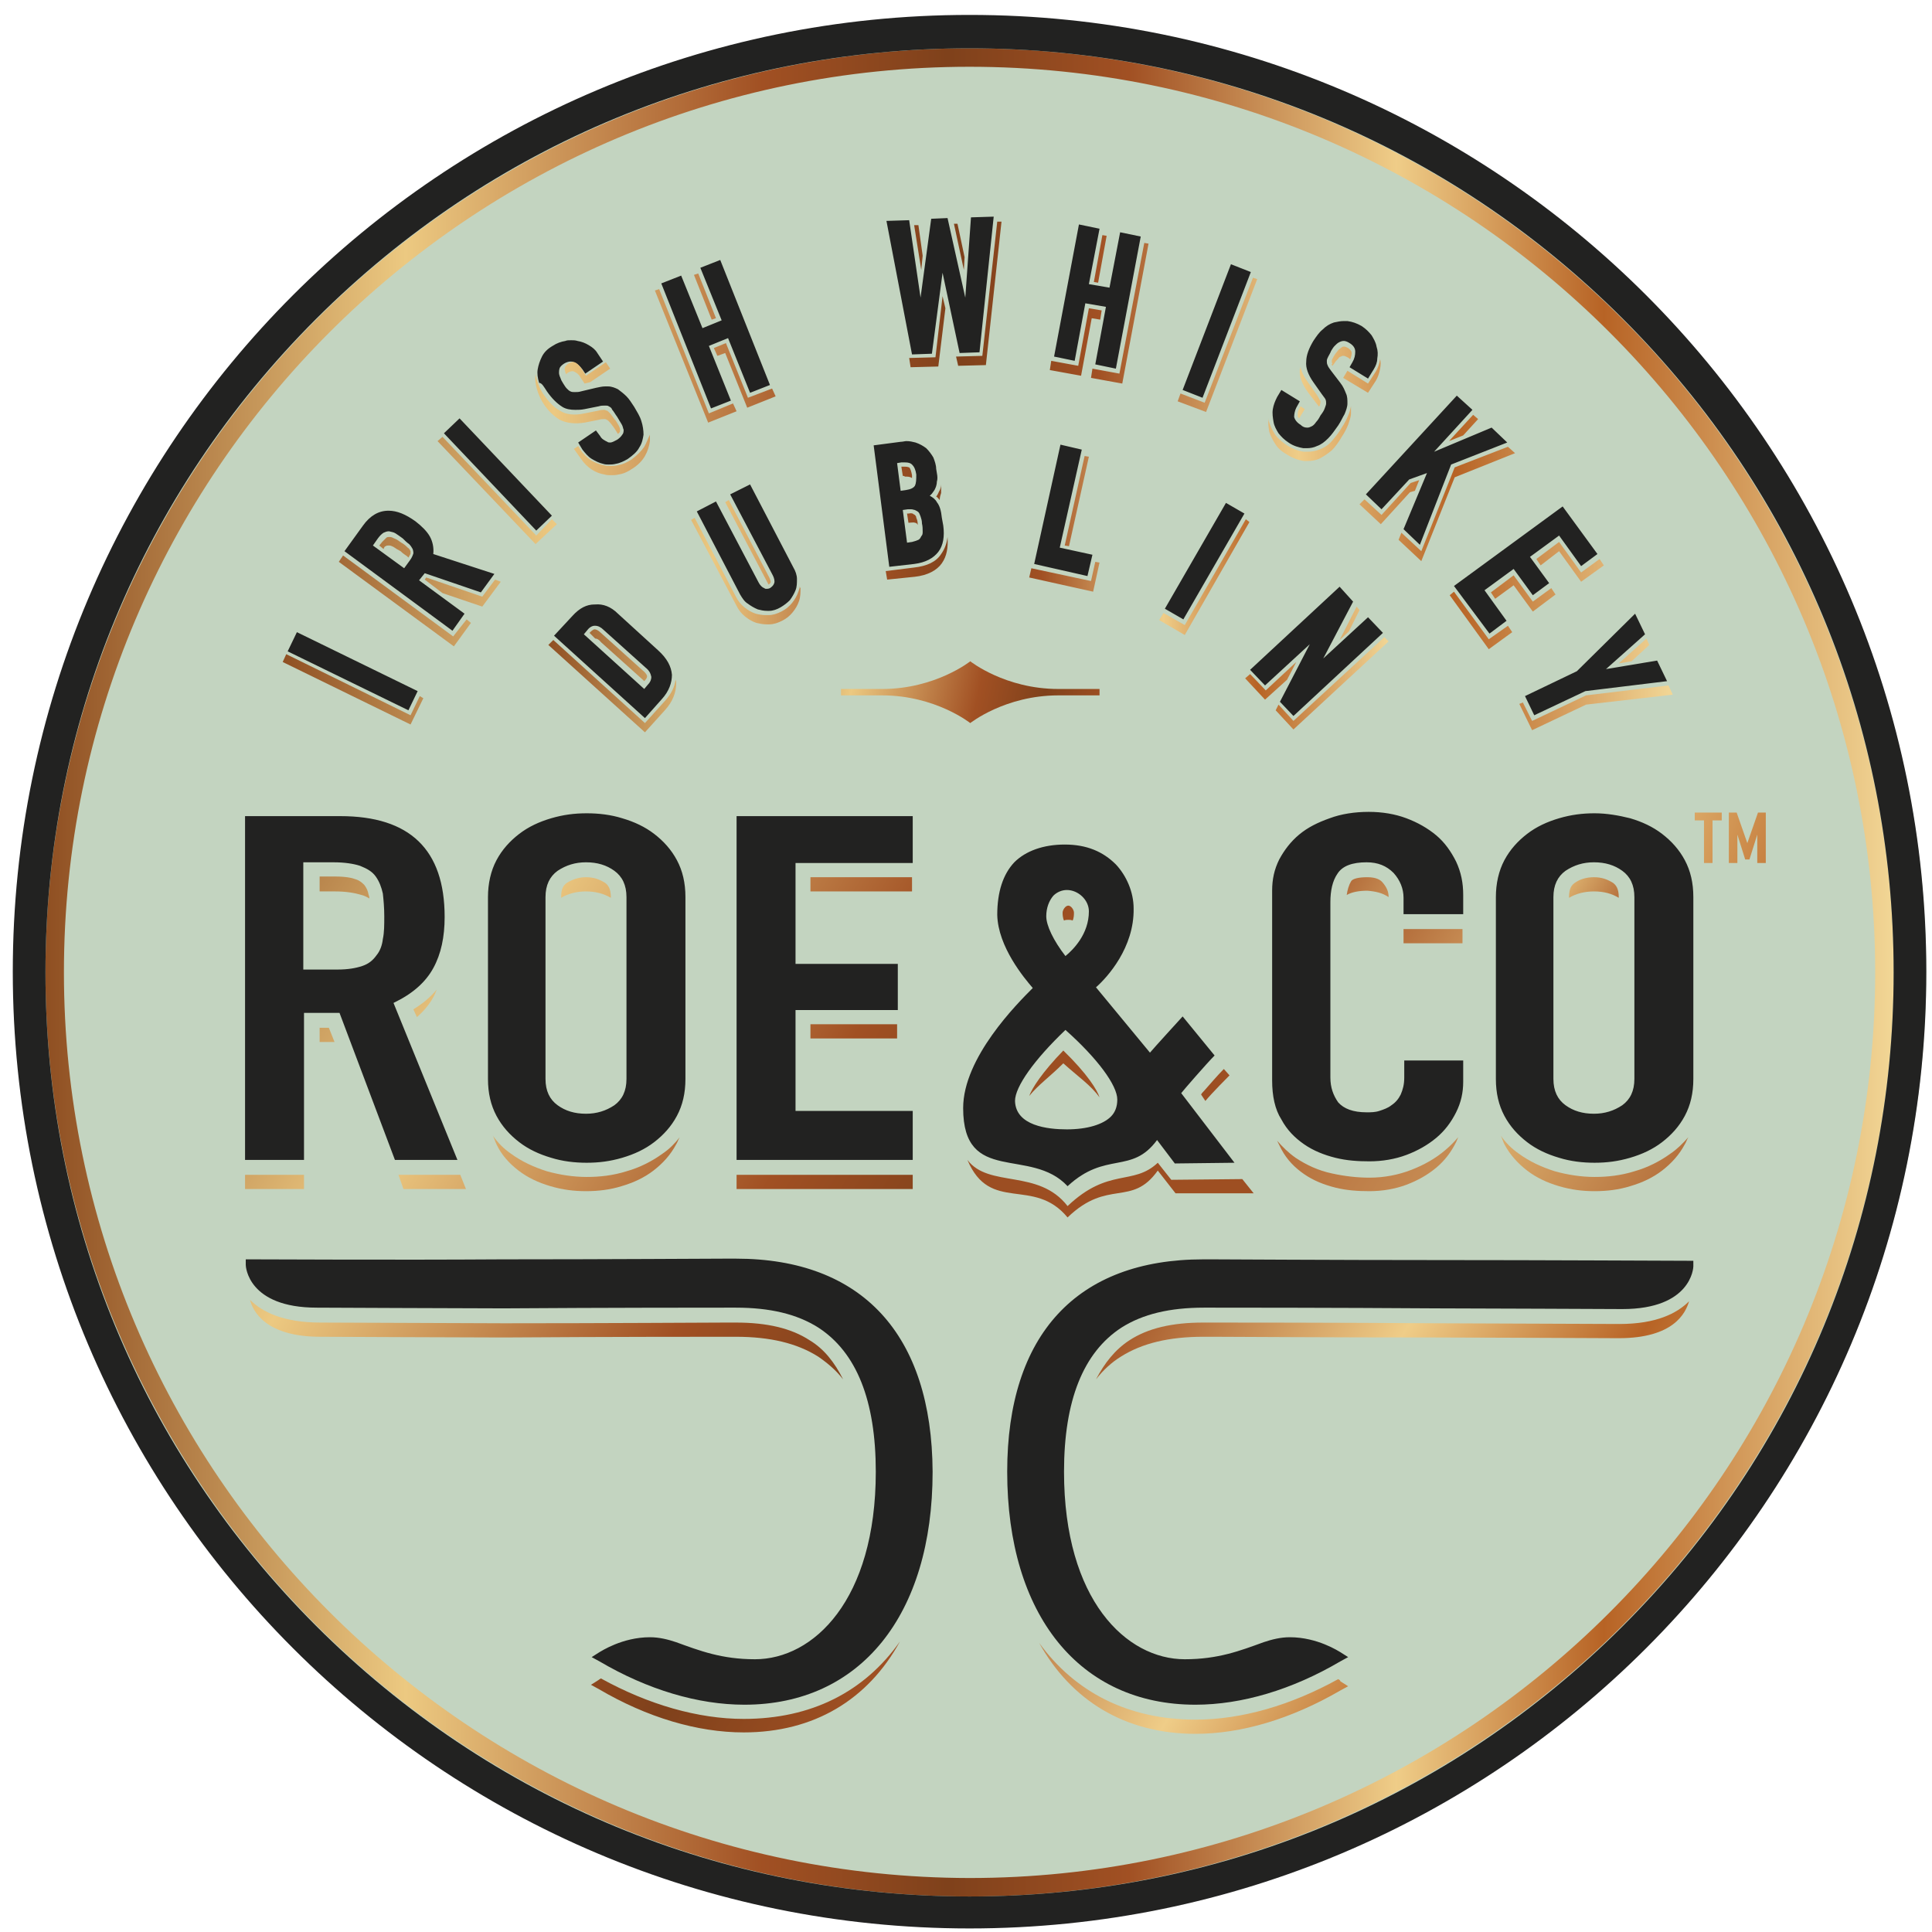 <svg viewBox="76 76 272 272" height="118px" width="118px" xmlns="http://www.w3.org/2000/svg" id="Layer_1"><style>.st2{fill:#222221}</style><ellipse fill="#c3d4c0" ry="134.4" rx="134.4" cy="212.9" cx="212.8" transform="rotate(-45.001 212.751 212.907)"></ellipse><linearGradient y2="212.852" x2="342.591" y1="212.852" x1="82.392" gradientUnits="userSpaceOnUse" id="SVGID_1_"><stop stop-color="#8f4f22" offset="0"></stop><stop stop-color="#ecc981" offset=".195"></stop><stop stop-color="#a15023" offset=".388"></stop><stop stop-color="#7f411b" offset=".488"></stop><stop stop-color="#a15023" offset=".586"></stop><stop stop-color="#efcd88" offset=".731"></stop><stop stop-color="#b76325" offset=".843"></stop><stop stop-color="#f2d796" offset="1"></stop></linearGradient><path fill="url(#SVGID_1_)" d="M212.5 85.4c70.3 0 127.5 57.2 127.5 127.5s-57.2 127.5-127.5 127.5C142.2 340.3 85 283.1 85 212.9c0-70.3 57.2-127.5 127.5-127.5m0-2.6c-71.7 0-130.1 58.4-130.1 130.1 0 71.7 58.4 130.1 130.1 130.1 71.7 0 130.1-58.4 130.1-130.1 0-71.8-58.4-130.1-130.1-130.1z"></path><path d="M212.5 82.8c34.7 0 67.4 13.5 92 38.1 24.6 24.6 38.1 57.2 38.1 92 0 34.7-13.5 67.4-38.1 92s-57.2 38.1-92 38.1c-34.7 0-67.4-13.5-92-38.1-24.6-24.6-38.1-57.2-38.1-92 0-34.7 13.5-67.4 38.1-92s57.3-38.1 92-38.1m0-4.7c-74.4 0-134.7 60.3-134.7 134.7 0 74.4 60.3 134.7 134.7 134.7 74.4 0 134.7-60.3 134.7-134.7 0-74.4-60.3-134.7-134.7-134.7z" class="st2"></path><linearGradient y2="346.735" x2="301.971" y1="218.206" x1="85.966" gradientUnits="userSpaceOnUse" id="SVGID_2_"><stop stop-color="#8f4f22" offset="0"></stop><stop stop-color="#ecc981" offset=".195"></stop><stop stop-color="#a15023" offset=".388"></stop><stop stop-color="#7f411b" offset=".488"></stop><stop stop-color="#a15023" offset=".586"></stop><stop stop-color="#efcd88" offset=".731"></stop><stop stop-color="#b76325" offset=".843"></stop><stop stop-color="#f2d796" offset="1"></stop></linearGradient><path fill="url(#SVGID_2_)" d="M264.4 312.4c-6.7 3.7-13.6 5.7-20.1 5.7-9.5 0-17-3.9-22-10.8 4.5 8.1 12.1 12.8 22 12.8 6.5 0 13.5-2.1 20.4-6.1l1.1-.6-1.1-.7c0-.1-.1-.2-.3-.3z"></path><linearGradient y2="300.533" x2="332.284" y1="168.91" x1="111.082" gradientUnits="userSpaceOnUse" id="SVGID_3_"><stop stop-color="#8f4f22" offset="0"></stop><stop stop-color="#ecc981" offset=".195"></stop><stop stop-color="#a15023" offset=".388"></stop><stop stop-color="#7f411b" offset=".488"></stop><stop stop-color="#a15023" offset=".586"></stop><stop stop-color="#efcd88" offset=".731"></stop><stop stop-color="#b76325" offset=".843"></stop><stop stop-color="#f2d796" offset="1"></stop></linearGradient><path fill="url(#SVGID_3_)" d="M304 262.4l-25.8-.1c-14.4-.1-29.2-.1-31.3-.1h-1.5c-4.4 0-7.8.8-10.4 2.5-2 1.3-3.5 3.2-4.7 5.5 1-1.3 2.2-2.4 3.5-3.2 3-1.9 6.8-2.8 11.6-2.8h1.4c2.1 0 16.9.1 31.3.1 4 0 25.8.1 25.8.1 7.7 0 9.4-3.5 9.9-5.2-1.7 1.7-4.6 3.2-9.8 3.2z"></path><linearGradient y2="351.227" x2="297.599" y1="222.699" x1="81.596" gradientUnits="userSpaceOnUse" id="SVGID_4_"><stop stop-color="#8f4f22" offset="0"></stop><stop stop-color="#ecc981" offset=".195"></stop><stop stop-color="#a15023" offset=".388"></stop><stop stop-color="#7f411b" offset=".488"></stop><stop stop-color="#a15023" offset=".586"></stop><stop stop-color="#efcd88" offset=".731"></stop><stop stop-color="#b76325" offset=".843"></stop><stop stop-color="#f2d796" offset="1"></stop></linearGradient><path d="M110.5 241.4h8.3v2h-8.3z" fill="url(#SVGID_4_)"></path><linearGradient y2="323.324" x2="314.206" y1="194.793" x1="98.199" gradientUnits="userSpaceOnUse" id="SVGID_5_"><stop stop-color="#8f4f22" offset="0"></stop><stop stop-color="#ecc981" offset=".195"></stop><stop stop-color="#a15023" offset=".388"></stop><stop stop-color="#7f411b" offset=".488"></stop><stop stop-color="#a15023" offset=".586"></stop><stop stop-color="#efcd88" offset=".731"></stop><stop stop-color="#b76325" offset=".843"></stop><stop stop-color="#f2d796" offset="1"></stop></linearGradient><path fill="url(#SVGID_5_)" d="M137 216.4c.2-.3.3-.7.5-1.1-.9 1.1-2 2-3.3 2.8l.5 1.1c.9-.8 1.7-1.7 2.3-2.8z"></path><linearGradient y2="342.043" x2="304.285" y1="213.512" x1="88.278" gradientUnits="userSpaceOnUse" id="SVGID_6_"><stop stop-color="#8f4f22" offset="0"></stop><stop stop-color="#ecc981" offset=".195"></stop><stop stop-color="#a15023" offset=".388"></stop><stop stop-color="#7f411b" offset=".488"></stop><stop stop-color="#a15023" offset=".586"></stop><stop stop-color="#efcd88" offset=".731"></stop><stop stop-color="#b76325" offset=".843"></stop><stop stop-color="#f2d796" offset="1"></stop></linearGradient><path d="M132.8 243.4h8.8l-.8-2h-8.7z" fill="url(#SVGID_6_)"></path><linearGradient y2="316.478" x2="318.275" y1="187.949" x1="102.273" gradientUnits="userSpaceOnUse" id="SVGID_7_"><stop stop-color="#8f4f22" offset="0"></stop><stop stop-color="#ecc981" offset=".195"></stop><stop stop-color="#a15023" offset=".388"></stop><stop stop-color="#7f411b" offset=".488"></stop><stop stop-color="#a15023" offset=".586"></stop><stop stop-color="#efcd88" offset=".731"></stop><stop stop-color="#b76325" offset=".843"></stop><stop stop-color="#f2d796" offset="1"></stop></linearGradient><path fill="url(#SVGID_7_)" d="M121 199.5v2h2.2c1.5 0 2.7.2 3.7.5.4.1.8.3 1.1.5 0-.1 0-.3-.1-.5-.1-.6-.3-1-.6-1.4-.3-.3-.6-.6-1.2-.8-.5-.2-1.4-.4-3-.4H121z"></path><linearGradient y2="332.888" x2="308.511" y1="204.359" x1="92.508" gradientUnits="userSpaceOnUse" id="SVGID_8_"><stop stop-color="#8f4f22" offset="0"></stop><stop stop-color="#ecc981" offset=".195"></stop><stop stop-color="#a15023" offset=".388"></stop><stop stop-color="#7f411b" offset=".488"></stop><stop stop-color="#a15023" offset=".586"></stop><stop stop-color="#efcd88" offset=".731"></stop><stop stop-color="#b76325" offset=".843"></stop><stop stop-color="#f2d796" offset="1"></stop></linearGradient><path d="M122.3 220.7H121v2h2.1z" fill="url(#SVGID_8_)"></path><linearGradient y2="227.71" x2="344.393" y1="191.106" x1="282.876" gradientUnits="userSpaceOnUse" id="SVGID_9_"><stop stop-color="#8f4f22" offset="0"></stop><stop stop-color="#ecc981" offset=".195"></stop><stop stop-color="#a15023" offset=".388"></stop><stop stop-color="#7f411b" offset=".488"></stop><stop stop-color="#a15023" offset=".586"></stop><stop stop-color="#efcd88" offset=".731"></stop><stop stop-color="#b76325" offset=".843"></stop><stop stop-color="#f2d796" offset="1"></stop></linearGradient><path fill="url(#SVGID_9_)" d="M303.9 202.4v-.1c0-1.2-.4-1.7-.8-2-.8-.5-1.6-.8-2.7-.8s-2 .3-2.7.8c-.4.3-.8.7-.8 2v.1c1-.6 2.2-.9 3.5-.9 1.4 0 2.5.3 3.5.9z"></path><linearGradient y2="328.624" x2="453.764" y1="200.095" x1="237.76" gradientUnits="userSpaceOnUse" id="SVGID_10_"><stop stop-color="#8f4f22" offset="0"></stop><stop stop-color="#ecc981" offset=".195"></stop><stop stop-color="#a15023" offset=".388"></stop><stop stop-color="#7f411b" offset=".488"></stop><stop stop-color="#a15023" offset=".586"></stop><stop stop-color="#efcd88" offset=".731"></stop><stop stop-color="#b76325" offset=".843"></stop><stop stop-color="#f2d796" offset="1"></stop></linearGradient><path fill="url(#SVGID_10_)" d="M311.2 238.4c-1.5 1.1-3.3 2-5.1 2.5-1.9.6-3.8.8-5.6.8-1.9 0-3.8-.3-5.6-.8-1.9-.6-3.6-1.4-5.1-2.5-1-.7-1.8-1.5-2.5-2.5.2.4.3.8.5 1.2.8 1.5 1.9 2.7 3.2 3.7 1.3 1 2.8 1.7 4.5 2.2 1.7.5 3.3.7 5 .7 1.7 0 3.4-.2 5-.7 1.7-.5 3.2-1.2 4.5-2.2 1.3-1 2.4-2.2 3.2-3.7.2-.3.3-.7.5-1-.8.9-1.6 1.7-2.5 2.3z"></path><linearGradient y2="233.751" x2="322.966" y1="144.465" x1="172.914" gradientUnits="userSpaceOnUse" id="SVGID_11_"><stop stop-color="#8f4f22" offset="0"></stop><stop stop-color="#ecc981" offset=".195"></stop><stop stop-color="#a15023" offset=".388"></stop><stop stop-color="#7f411b" offset=".488"></stop><stop stop-color="#a15023" offset=".586"></stop><stop stop-color="#efcd88" offset=".731"></stop><stop stop-color="#b76325" offset=".843"></stop><stop stop-color="#f2d796" offset="1"></stop></linearGradient><path fill="url(#SVGID_11_)" d="M271.5 202.3c0-.8-.3-1.4-.8-2-.3-.4-.9-.8-2.2-.8-1.2 0-2.1.2-2.3.6-.3.5-.5 1.2-.6 1.9.7-.4 1.7-.6 2.9-.6 1.2.1 2.1.3 3 .9z"></path><linearGradient y2="361.618" x2="476.836" y1="18.155" x1="-100.382" gradientUnits="userSpaceOnUse" id="SVGID_12_"><stop stop-color="#8f4f22" offset="0"></stop><stop stop-color="#ecc981" offset=".195"></stop><stop stop-color="#a15023" offset=".388"></stop><stop stop-color="#7f411b" offset=".488"></stop><stop stop-color="#a15023" offset=".586"></stop><stop stop-color="#efcd88" offset=".731"></stop><stop stop-color="#b76325" offset=".843"></stop><stop stop-color="#f2d796" offset="1"></stop></linearGradient><path fill="url(#SVGID_12_)" d="M279.5 237.9c-1.4 1.2-3 2.1-4.8 2.8-1.8.7-3.8 1.1-5.9 1.1-1.7 0-3.5-.2-5.3-.6-1.9-.4-3.6-1.2-5.1-2.2-1-.7-1.8-1.5-2.6-2.4l.6 1.2c.8 1.5 1.9 2.6 3.2 3.5 1.3.9 2.8 1.5 4.4 1.9 1.6.4 3.2.5 4.8.5 1.8 0 3.6-.3 5.2-.9 1.6-.6 3-1.4 4.2-2.4 1.2-1 2.1-2.2 2.8-3.6.1-.2.2-.5.3-.7-.6.7-1.2 1.3-1.8 1.8z"></path><linearGradient y2="254.338" x2="355.947" y1="125.806" x1="139.939" gradientUnits="userSpaceOnUse" id="SVGID_13_"><stop stop-color="#8f4f22" offset="0"></stop><stop stop-color="#ecc981" offset=".195"></stop><stop stop-color="#a15023" offset=".388"></stop><stop stop-color="#7f411b" offset=".488"></stop><stop stop-color="#a15023" offset=".586"></stop><stop stop-color="#efcd88" offset=".731"></stop><stop stop-color="#b76325" offset=".843"></stop><stop stop-color="#f2d796" offset="1"></stop></linearGradient><path d="M273.6 206.8h8.3v2h-8.3z" fill="url(#SVGID_13_)"></path><linearGradient y2="268.305" x2="333.421" y1="118.683" x1="81.969" gradientUnits="userSpaceOnUse" id="SVGID_14_"><stop stop-color="#8f4f22" offset="0"></stop><stop stop-color="#ecc981" offset=".195"></stop><stop stop-color="#a15023" offset=".388"></stop><stop stop-color="#7f411b" offset=".488"></stop><stop stop-color="#a15023" offset=".586"></stop><stop stop-color="#efcd88" offset=".731"></stop><stop stop-color="#b76325" offset=".843"></stop><stop stop-color="#f2d796" offset="1"></stop></linearGradient><path fill="url(#SVGID_14_)" d="M226.4 205.5c.2 0 .4 0 .6.1 0 0 .2-.2.2-1.1 0-.4-.4-1-.8-1s-.8.6-.8 1c0 .8.2 1.1.2 1.1.2-.1.4-.1.6-.1z"></path><linearGradient y2="1468.517" x2="2293.441" y1="-1414.863" x1="-2552.314" gradientUnits="userSpaceOnUse" id="SVGID_15_"><stop stop-color="#8f4f22" offset="0"></stop><stop stop-color="#ecc981" offset=".195"></stop><stop stop-color="#a15023" offset=".388"></stop><stop stop-color="#7f411b" offset=".488"></stop><stop stop-color="#a15023" offset=".586"></stop><stop stop-color="#efcd88" offset=".731"></stop><stop stop-color="#b76325" offset=".843"></stop><stop stop-color="#f2d796" offset="1"></stop></linearGradient><path fill="url(#SVGID_15_)" d="M250.9 242l-10 .1-1.9-2.4c-3.5 3.3-6.9.6-12.7 6.1-4.1-5.3-11.1-2.5-14.1-6.5 3.2 7.6 9.3 2.3 14.1 8.1 5.7-5.5 9-1.4 12.7-6.6l2.5 3.2h11l-1.6-2z"></path><linearGradient y2="517.837" x2="712" y1="-161.049" x1="-428.923" gradientUnits="userSpaceOnUse" id="SVGID_16_"><stop stop-color="#8f4f22" offset="0"></stop><stop stop-color="#ecc981" offset=".195"></stop><stop stop-color="#a15023" offset=".388"></stop><stop stop-color="#7f411b" offset=".488"></stop><stop stop-color="#a15023" offset=".586"></stop><stop stop-color="#efcd88" offset=".731"></stop><stop stop-color="#b76325" offset=".843"></stop><stop stop-color="#f2d796" offset="1"></stop></linearGradient><path fill="url(#SVGID_16_)" d="M225.7 225.7c2.1 1.9 3.9 3.1 5.1 4.8-.3-1-1.7-3.3-5.1-6.6-3 3.1-4.4 5.3-4.8 6.4 1.3-1.6 2.9-2.7 4.8-4.6z"></path><linearGradient y2="297.832" x2="363.265" y1="135.358" x1="90.214" gradientUnits="userSpaceOnUse" id="SVGID_17_"><stop stop-color="#8f4f22" offset="0"></stop><stop stop-color="#ecc981" offset=".195"></stop><stop stop-color="#a15023" offset=".388"></stop><stop stop-color="#7f411b" offset=".488"></stop><stop stop-color="#a15023" offset=".586"></stop><stop stop-color="#efcd88" offset=".731"></stop><stop stop-color="#b76325" offset=".843"></stop><stop stop-color="#f2d796" offset="1"></stop></linearGradient><path fill="url(#SVGID_17_)" d="M249.1 227.4l-.8-.9c-.9.9-2 2.2-2.8 3.1-.2.2-.3.3-.4.5l.6.9c.9-1.1 3.4-3.6 3.4-3.6z"></path><linearGradient y2="372.611" x2="285.764" y1="244.082" x1="69.759" gradientUnits="userSpaceOnUse" id="SVGID_18_"><stop stop-color="#8f4f22" offset="0"></stop><stop stop-color="#ecc981" offset=".195"></stop><stop stop-color="#a15023" offset=".388"></stop><stop stop-color="#7f411b" offset=".488"></stop><stop stop-color="#a15023" offset=".586"></stop><stop stop-color="#efcd88" offset=".731"></stop><stop stop-color="#b76325" offset=".843"></stop><stop stop-color="#f2d796" offset="1"></stop></linearGradient><path fill="url(#SVGID_18_)" d="M180.7 318c-6.4 0-13.4-2-20.1-5.7-.2.1-.3.2-.3.2l-1.1.7 1.1.6c6.8 4 13.9 6.1 20.4 6.1 9.9 0 17.5-4.6 22-12.8-5 7.1-12.5 10.9-22 10.9z"></path><linearGradient y2="352.432" x2="301.14" y1="221.054" x1="80.348" gradientUnits="userSpaceOnUse" id="SVGID_19_"><stop stop-color="#8f4f22" offset="0"></stop><stop stop-color="#ecc981" offset=".195"></stop><stop stop-color="#a15023" offset=".388"></stop><stop stop-color="#7f411b" offset=".488"></stop><stop stop-color="#a15023" offset=".586"></stop><stop stop-color="#efcd88" offset=".731"></stop><stop stop-color="#b76325" offset=".843"></stop><stop stop-color="#f2d796" offset="1"></stop></linearGradient><path fill="url(#SVGID_19_)" d="M179.6 264.2c4.8 0 8.6.9 11.6 2.8 1.3.9 2.5 1.9 3.5 3.2-1.2-2.4-2.7-4.3-4.7-5.5-2.6-1.7-6-2.5-10.4-2.5h-1.4c-2.1 0-17 .1-31.3.1l-25.8-.1c-5.2 0-8.2-1.5-9.9-3.2.4 1.6 2.2 5.2 9.9 5.2 0 0 21.8.1 25.8.1 14.4-.1 29.2-.1 31.3-.1h1.4z"></path><linearGradient y2="300.116" x2="328.825" y1="171.585" x1="112.819" gradientUnits="userSpaceOnUse" id="SVGID_20_"><stop stop-color="#8f4f22" offset="0"></stop><stop stop-color="#ecc981" offset=".195"></stop><stop stop-color="#a15023" offset=".388"></stop><stop stop-color="#7f411b" offset=".488"></stop><stop stop-color="#a15023" offset=".586"></stop><stop stop-color="#efcd88" offset=".731"></stop><stop stop-color="#b76325" offset=".843"></stop><stop stop-color="#f2d796" offset="1"></stop></linearGradient><path d="M190.1 220.2h12.2v2h-12.2z" fill="url(#SVGID_20_)"></path><linearGradient y2="284.328" x2="338.218" y1="155.798" x1="122.213" gradientUnits="userSpaceOnUse" id="SVGID_21_"><stop stop-color="#8f4f22" offset="0"></stop><stop stop-color="#ecc981" offset=".195"></stop><stop stop-color="#a15023" offset=".388"></stop><stop stop-color="#7f411b" offset=".488"></stop><stop stop-color="#a15023" offset=".586"></stop><stop stop-color="#efcd88" offset=".731"></stop><stop stop-color="#b76325" offset=".843"></stop><stop stop-color="#f2d796" offset="1"></stop></linearGradient><path d="M190.1 199.5h14.3v2h-14.3z" fill="url(#SVGID_21_)"></path><linearGradient y2="317.574" x2="318.436" y1="189.044" x1="102.431" gradientUnits="userSpaceOnUse" id="SVGID_22_"><stop stop-color="#8f4f22" offset="0"></stop><stop stop-color="#ecc981" offset=".195"></stop><stop stop-color="#a15023" offset=".388"></stop><stop stop-color="#7f411b" offset=".488"></stop><stop stop-color="#a15023" offset=".586"></stop><stop stop-color="#efcd88" offset=".731"></stop><stop stop-color="#b76325" offset=".843"></stop><stop stop-color="#f2d796" offset="1"></stop></linearGradient><path d="M179.7 241.4h24.8v2h-24.8z" fill="url(#SVGID_22_)"></path><linearGradient y2="302.16" x2="327.608" y1="173.63" x1="111.603" gradientUnits="userSpaceOnUse" id="SVGID_23_"><stop stop-color="#8f4f22" offset="0"></stop><stop stop-color="#ecc981" offset=".195"></stop><stop stop-color="#a15023" offset=".388"></stop><stop stop-color="#7f411b" offset=".488"></stop><stop stop-color="#a15023" offset=".586"></stop><stop stop-color="#efcd88" offset=".731"></stop><stop stop-color="#b76325" offset=".843"></stop><stop stop-color="#f2d796" offset="1"></stop></linearGradient><path fill="url(#SVGID_23_)" d="M155.8 200.3c-.4.3-.8.7-.8 2v.1c1-.6 2.2-.9 3.5-.9 1.3 0 2.5.3 3.5.9v-.1c0-1.2-.4-1.7-.8-2-.8-.5-1.6-.8-2.7-.8-1 0-1.9.3-2.7.8z"></path><linearGradient y2="328.624" x2="311.859" y1="200.095" x1="95.856" gradientUnits="userSpaceOnUse" id="SVGID_24_"><stop stop-color="#8f4f22" offset="0"></stop><stop stop-color="#ecc981" offset=".195"></stop><stop stop-color="#a15023" offset=".388"></stop><stop stop-color="#7f411b" offset=".488"></stop><stop stop-color="#a15023" offset=".586"></stop><stop stop-color="#efcd88" offset=".731"></stop><stop stop-color="#b76325" offset=".843"></stop><stop stop-color="#f2d796" offset="1"></stop></linearGradient><path fill="url(#SVGID_24_)" d="M149 240.8c1.3 1 2.8 1.7 4.5 2.2 1.7.5 3.3.7 5 .7 1.7 0 3.4-.2 5-.7 1.7-.5 3.2-1.2 4.5-2.2 1.3-1 2.4-2.2 3.2-3.7.2-.3.3-.7.5-1-.7.9-1.5 1.7-2.4 2.3-1.5 1.1-3.3 2-5.1 2.5-1.9.6-3.8.8-5.6.8-1.9 0-3.8-.3-5.6-.8-1.9-.6-3.6-1.4-5.1-2.5-1-.7-1.8-1.5-2.5-2.5.2.4.3.8.5 1.2.7 1.5 1.8 2.7 3.1 3.7z"></path><linearGradient y2="159.623" x2="271.601" y1="159.623" x1="153.251" gradientUnits="userSpaceOnUse" id="SVGID_25_"><stop stop-color="#8f4f22" offset="0"></stop><stop stop-color="#ecc981" offset=".195"></stop><stop stop-color="#a15023" offset=".388"></stop><stop stop-color="#7f411b" offset=".488"></stop><stop stop-color="#a15023" offset=".586"></stop><stop stop-color="#efcd88" offset=".731"></stop><stop stop-color="#b76325" offset=".843"></stop><stop stop-color="#f2d796" offset="1"></stop></linearGradient><path fill="url(#SVGID_25_)" d="M203.1 143l-.2-1.3h.5c.4 0 .5.1.6.1.2.2.3.6.4 1.1v.4c-.3-.2-.6-.2-1-.2-.1-.1-.2-.1-.3-.1zm64.3 18.9l-.4-.5-2.4 4.7 1.3-1.2 1.5-3zm-83.2-3.6c.2-.1.2-.2.3-.3 0-.1 0-.3-.2-.7l-5.7-10.9-.5.3 6.1 11.6c-.1 0 0 0 0 0zm24.3-12.9v-1.2c0 .3-.1.7-.3 1-.1.2-.2.5-.4.7.2.1.3.3.5.5 0-.4.1-.7.2-1zm-47.9 21l5.9 5.3.2.2c.4-.4.4-.6.4-.7 0-.1-.1-.4-.6-.8l-5.9-5.3c-.4-.4-.7-.5-.9-.5-.1 0-.3.1-.6.4l-.1.1.8.8c.2 0 .5.1.8.5zm68.7-26.1l-.6-.1-2.8 12.6.6.1 2.8-12.6zm-25.4 8h-.2l.2 1.3c.3 0 .8-.1.9 0 .2 0 .3.1.4.3v-.1c0-.4-.1-.7-.2-.9 0-.2-.1-.3-.2-.4 0 0-.1-.1-.2-.1 0-.1-.3-.2-.7-.1zm25.7 9.5l-8.4-1.8-.3 1.3 9 2 .9-4.1-.6-.1-.6 2.7zm28.9 11.4l-4.3 4-2.2-2.3-.7.6 2.8 3 3.1-2.8 1.3-2.5zm12.4-3.5l-12.8 11.8-2.1-2.3-.4.8 2.5 2.7 13.4-12.4-.6-.6zm-19.5-16.6l-8.6 14.9-3-1.7-.6 1 3.6 2.1 9.1-15.9-.5-.4zm-42.9 4.9c-.7 1.1-2 1.7-3.8 1.9l-4 .5.2 1.2 3.9-.4c1.8-.2 3.1-.9 3.8-1.9.7-1 .9-2.2.8-3.7-.1.9-.4 1.7-.9 2.4zm-19.9 4.5c0 .3-.1.5-.2.8-.2.6-.5 1.1-.9 1.6s-.9.9-1.5 1.2c-.6.3-1.2.5-1.8.5h-.4c-.5 0-1-.1-1.4-.2-.6-.2-1.1-.5-1.6-.9s-.9-.9-1.2-1.5l-5.8-11.1-.5.3 6.4 12.1c.3.6.7 1.1 1.2 1.5.5.4 1 .7 1.6.9.5.1.9.2 1.4.2h.4c.6 0 1.2-.2 1.8-.5.6-.3 1.1-.7 1.5-1.2.4-.5.7-1 .9-1.6.2-.6.2-1.2.2-1.8-.1-.1-.1-.2-.1-.3zm-19 16.2l-2.8 3.1-12.9-11.7-.7.7 13.6 12.3 2.8-3.1c1.1-1.2 1.6-2.5 1.6-3.8 0-.2 0-.3-.1-.5-.1 1-.6 2-1.5 3z"></path><path d="M313.6 253.5h.8v.8c0 .2-.3 6-10 6 0 0-22.2-.1-26.2-.1-14.4-.1-29.3-.1-31.3-.1h-1.4c-4.8 0-8.6.9-11.6 2.8-5.4 3.5-8.1 10.3-8.1 20.3 0 18.1 8.8 26.4 17 26.4 4.7 0 7.8-1.2 11.1-2.4 1.2-.4 2.4-.7 3.7-.7 3.9 0 6.9 2 7.1 2.1l1.1.7-1.1.6c-6.8 4-13.9 6.1-20.4 6.1-16.3 0-26.5-12.6-26.5-32.8 0-19.3 9.8-29.9 27.6-29.9h1.4c2.1 0 16.7.1 31.5.1 15.2 0 33 .1 35.3.1zm-194.8-14.2h-8.3v-48.4h13.4c9.8 0 14.7 4.7 14.7 14.2 0 2.8-.5 5.2-1.6 7.2s-2.9 3.6-5.6 4.9l9 22.1h-8.8l-7.8-20.7h-5v20.7zm0-26.8h4.7c1.5 0 2.6-.2 3.5-.5.9-.3 1.5-.8 2-1.5.5-.6.8-1.4.9-2.3.2-.9.2-2 .2-3.2 0-1.2-.1-2.3-.2-3.2-.2-.9-.5-1.7-1-2.4s-1.2-1.1-2.2-1.5c-.9-.3-2.2-.5-3.7-.5h-4.3v15.1zm195.6-10.2v25.6c0 2-.4 3.7-1.2 5.2-.8 1.5-1.9 2.7-3.2 3.7-1.3 1-2.8 1.7-4.5 2.2-1.7.5-3.3.7-5 .7-1.7 0-3.4-.2-5-.7-1.7-.5-3.2-1.2-4.5-2.2-1.3-1-2.4-2.2-3.2-3.7-.8-1.5-1.2-3.2-1.2-5.2v-25.6c0-1.9.4-3.7 1.2-5.2.8-1.5 1.9-2.7 3.2-3.7 1.3-1 2.8-1.7 4.5-2.2 1.7-.5 3.3-.7 5-.7 1.7 0 3.4.3 5 .7 1.7.5 3.2 1.2 4.5 2.2 1.3 1 2.4 2.2 3.2 3.7.8 1.5 1.2 3.2 1.2 5.2zm-8.3 0c0-1.7-.6-2.9-1.7-3.7-1.1-.8-2.4-1.2-4-1.2-1.5 0-2.8.4-4 1.2-1.1.8-1.7 2-1.7 3.7v25.6c0 1.7.6 2.9 1.7 3.7 1.1.8 2.4 1.2 4 1.2 1.5 0 2.8-.4 4-1.2 1.1-.8 1.7-2 1.7-3.7v-25.6zm-24.1 2.4V202c0-1.7-.3-3.2-1-4.7-.7-1.4-1.6-2.7-2.8-3.7-1.2-1-2.6-1.8-4.2-2.4-1.6-.6-3.4-.9-5.3-.9-2 0-3.9.3-5.5.9-1.7.6-3.1 1.3-4.3 2.3-1.2 1-2.1 2.2-2.8 3.5-.7 1.4-1 2.8-1 4.4v26.7c0 2.2.4 4.1 1.3 5.5.8 1.5 1.9 2.6 3.2 3.5 1.3.9 2.8 1.5 4.4 1.9 1.6.4 3.2.5 4.8.5 1.8 0 3.6-.3 5.2-.9 1.6-.6 3-1.4 4.2-2.4 1.2-1 2.1-2.2 2.8-3.6.7-1.4 1-2.8 1-4.3v-3h-8.3v2.4c0 1-.2 1.7-.5 2.4-.3.6-.7 1.1-1.3 1.5-.5.4-1.1.6-1.7.8-.6.2-1.2.2-1.8.2-1.9 0-3.2-.5-4-1.4-.7-1-1.1-2.1-1.1-3.5V203c0-1.6.3-3 1-4 .7-1.1 2.1-1.6 4.1-1.6 1.6 0 2.8.5 3.8 1.5.9 1 1.4 2.2 1.4 3.5v2.3h8.4zM211.6 232c0-7.1 7.6-14.7 9.8-16.9-1.2-1.4-4.9-5.8-5-10.3 0-3.2.8-5.7 2.4-7.4 1.6-1.6 4.1-2.5 7.1-2.5 3.1 0 5.4 1 7.2 2.8 1.5 1.6 2.5 3.9 2.5 6.2.1 5.5-3.7 9.7-5.3 11.1l7.6 9.2c.4-.5 4.6-5.1 4.6-5.1l4.5 5.5c-1.1 1.1-4.4 4.9-4.7 5.3l7.5 9.8-8.4.1-2.5-3.3c-3.6 4.9-7.2 1.5-12.6 6.5-5.2-5.6-14.7-.1-14.7-11zm11.7-27c0 1.3 1 3.4 2.7 5.6 1.1-.9 3.3-3.1 3.3-6.3 0-1.6-1.5-3-3.1-3-.7 0-1.4.3-1.9.8-.6.7-1 1.7-1 2.9zm2.9 30c2.9 0 5.1-.7 6.2-1.8.6-.6.9-1.4.9-2.4 0-2-2.8-5.8-7.3-9.8-4.4 4.2-7.1 8-7.1 10 .1 3.5 4.6 4 7.3 4zm-46.6 18.2h-1.4c-2.1 0-16.7.1-31.5.1-15.1.1-33 0-35.3 0h-.8v.8c0 .2.3 6 10 6 0 0 22.3.1 26.3.1 14.4-.1 29.2-.1 31.3-.1h1.4c4.8 0 8.6.9 11.6 2.8 5.4 3.5 8.1 10.3 8.1 20.3 0 18.1-8.8 26.4-17 26.4-4.7 0-7.8-1.2-11.1-2.4-1.2-.4-2.4-.7-3.7-.7-3.9 0-6.9 2-7.1 2.1l-1.1.7 1.1.6c6.8 4 13.9 6.1 20.4 6.1 16.3 0 26.5-12.6 26.5-32.8-.1-19.3-9.9-30-27.7-30zm24.9-55.8v-6.5h-24.8v48.4h24.8v-6.9H188v-14.2h14.4v-6.5H188v-14.2h16.5zm-33.2-.3c.8 1.5 1.2 3.2 1.2 5.2v25.6c0 2-.4 3.7-1.2 5.2-.8 1.5-1.9 2.7-3.2 3.7-1.3 1-2.8 1.7-4.5 2.2-1.7.5-3.3.7-5 .7-1.7 0-3.4-.2-5-.7-1.7-.5-3.2-1.2-4.5-2.2-1.3-1-2.4-2.2-3.2-3.7-.8-1.5-1.2-3.2-1.2-5.2v-25.6c0-1.9.4-3.7 1.2-5.2.8-1.5 1.9-2.7 3.2-3.7 1.3-1 2.8-1.7 4.5-2.2 1.7-.5 3.3-.7 5-.7 1.7 0 3.4.2 5 .7 1.7.5 3.2 1.2 4.5 2.2 1.3 1 2.4 2.2 3.2 3.7zm-7.1 5.2c0-1.7-.6-2.9-1.7-3.7-1.1-.8-2.4-1.2-4-1.2-1.5 0-2.8.4-4 1.2-1.1.8-1.7 2-1.7 3.7v25.6c0 1.7.6 2.9 1.7 3.7 1.1.8 2.4 1.2 4 1.2 1.5 0 2.8-.4 4-1.2 1.1-.8 1.7-2 1.7-3.7v-25.6zm-29.4-29l-17-8.3-1.3 2.7 17 8.3 1.3-2.7zm4.9-8.5l-15.2-11.2 2.6-3.6c1-1.4 2.2-2.1 3.6-2.1 1.2 0 2.4.5 3.8 1.5.9.7 1.6 1.4 2 2.1.4.7.6 1.6.5 2.5l8.6 2.8-1.9 2.6-7.9-2.7-.8 1 6.4 4.7-1.7 2.4zm-5.6-11.5c-.1-.2-.3-.5-.5-.7-.3-.2-.6-.5-.9-.8-.4-.3-.7-.5-1-.7-.3-.2-.6-.2-.9-.3h-.1c-.2 0-.5.1-.7.2-.3.2-.5.4-.8.8l-.7 1 4.4 3.2.8-1.1c.3-.4.4-.7.5-1 0-.1 0-.3-.1-.6zm19.6-4.7l-13-13.7-2.2 2.1 13 13.7 2.2-2.1zm-.7-17.5c.7 1 1.4 1.7 2.2 2.2.5.3 1.1.4 1.8.4.4 0 .8 0 1.3-.1l2-.4c.3-.1.6-.1.9-.1.2 0 .4 0 .5.1.2.1.4.2.5.5.2.2.4.6.7 1 .2.3.4.7.6 1 .2.3.2.6.3.8 0 .2 0 .5-.2.7-.1.2-.4.5-.7.7-.4.2-.7.4-1 .4-.1 0-.3 0-.4-.1-.4-.2-.8-.4-1-.8l-.6-.8-2.5 1.7.6 1c.4.5.8 1 1.3 1.3.5.3 1.1.6 1.6.7.3.1.5.1.8.1.3 0 .6 0 1-.1.6-.1 1.2-.4 1.7-.7.7-.5 1.3-1 1.6-1.6.4-.6.5-1.2.6-1.8 0-.6-.1-1.3-.3-1.9-.2-.7-.6-1.3-1-2-.4-.6-.7-1.1-1.1-1.5-.4-.4-.8-.7-1.2-1-.4-.2-.9-.4-1.4-.4h-.4c-.4 0-.8.1-1.3.2l-2.1.5c-.3.1-.6.1-.9.1-.2 0-.4 0-.6-.1-.2-.1-.3-.2-.5-.4s-.3-.4-.5-.7c-.2-.3-.3-.5-.4-.8-.1-.2-.2-.5-.2-.7 0-.2 0-.4.1-.7.1-.2.3-.4.6-.6.3-.2.7-.3.9-.3.2 0 .3 0 .5.1.5.2.8.5 1.2 1l.4.6 2.5-1.7-.8-1.2c-.3-.5-.7-.8-1.2-1.1-.5-.3-1-.5-1.6-.6-.3-.1-.6-.1-.9-.1-.3 0-.6 0-.8.1-.6.1-1.2.3-1.8.7-.7.4-1.2.9-1.5 1.5-.3.6-.5 1.2-.6 1.8-.1.6 0 1.2.2 1.9.4 0 .7.6 1.1 1.2zm25.9 1.3l-3.1-7.7 2.7-1.1 3.1 7.7 2.8-1.1-7-17.6-2.8 1.1 3 7.4-2.7 1.1-3-7.4-2.8 1.1 7 17.6 2.8-1.1zm37-25.9l-3.2.1-.8 11.3-2.5-11.2-2.3.1-1.5 11.1L204 107l-3.2.1 3.6 18.8 2.8-.1 1.5-11.4 2.4 11.3 2.8-.1 2-19.1zm12.9 12.2l2.9.5-1.5 8.1 2.9.6 3.5-18.6-2.9-.6-1.5 7.8-2.9-.5 1.5-7.8-2.9-.6-3.5 18.6 2.9.6 1.5-8.1zm23.3-4.4l-2.8-1.1-6.8 17.7 2.8 1.1 6.8-17.7zM256 137c.4.5.8.9 1.4 1.3.7.5 1.5.7 2.1.8h.5c.5 0 1-.1 1.4-.3.6-.2 1.1-.6 1.6-1.1.5-.5.9-1.1 1.4-1.8.4-.6.6-1.1.9-1.6.2-.5.4-1 .4-1.5s0-1-.2-1.4c-.2-.5-.4-1-.8-1.5l-1.3-1.7c-.2-.3-.4-.5-.5-.8-.1-.2-.1-.4-.1-.6 0-.2.1-.4.2-.6.1-.2.3-.5.4-.8.2-.3.3-.5.5-.7.2-.2.4-.4.6-.5.2-.1.4-.2.7-.2.2 0 .5.1.8.3.5.3.8.7.8 1.2s-.1 1-.4 1.5l-.4.7 2.6 1.6.8-1.3c.3-.5.5-1 .5-1.5.1-.6.1-1.1-.1-1.7-.1-.6-.4-1.1-.7-1.6-.4-.5-.8-.9-1.4-1.3-.7-.4-1.3-.6-2-.7h-.5c-.5 0-.9.1-1.4.2-.6.2-1.1.5-1.6 1-.5.4-.9 1-1.3 1.6-.6 1-1 2-1 2.9-.1.9.3 1.9 1 2.9l1.2 1.7c.2.3.4.5.5.7.1.2.1.4.1.6 0 .2-.1.4-.2.7-.1.3-.3.6-.6 1-.2.4-.4.7-.6.9-.2.3-.4.5-.6.6-.2.1-.4.2-.6.2h-.1c-.3 0-.6-.1-.9-.4-.5-.3-.8-.7-.9-1.1 0-.4.1-.9.3-1.3l.5-.9-2.6-1.6-.6 1c-.3.6-.5 1.1-.6 1.7-.1.6 0 1.2.1 1.8.1.6.4 1.1.7 1.6zm14.5 10.7l3.9-4.2 2.5-.9-3.3 7.9 2.3 2.2 4.4-11.3 7.9-3.1-2.2-2.1-8.1 3.4 5.4-5.9-2.2-2-12.8 13.9 2.2 2.1zm15.2 17.5l2.4-1.8-3.1-4.3 4.1-3 2.7 3.7 2.3-1.7-2.7-3.7 4.1-3 3.1 4.3 2.3-1.7-4.9-6.7-15.3 11.2 5 6.7zm5 8.8l1.3 2.7 7.2-3.4 11.5-1.4-1.4-2.9-7.2 1.2 5.5-4.9-1.4-2.9-8.2 8.1-7.3 3.5zM163 162.4l5.7 5.2c1.2 1.1 1.8 2.2 1.9 3.4 0 1.1-.4 2.3-1.4 3.4l-2.4 2.7-12.8-11.6 2.6-2.8c1-1.1 2-1.6 3.1-1.6h.1c1.1-.1 2.2.3 3.2 1.3zm3.9 7.6l-5.9-5.3c-.4-.4-.8-.6-1.2-.6h-.1c-.3 0-.7.2-1 .6l-.5.6 8.5 7.7.5-.6c.4-.4.5-.8.5-1.1-.1-.5-.3-.9-.8-1.3zm11.9-24.4l6 11.4c.2.4.3.8.2 1.1-.1.3-.3.5-.6.7-.2.1-.4.1-.5.1-.1 0-.2 0-.3-.1-.3-.1-.6-.4-.8-.8l-6-11.4-2.7 1.4 6.1 11.7c.3.5.6 1 1.1 1.3.4.3.9.6 1.4.8.4.1.8.2 1.3.2h.3c.5 0 1.1-.2 1.6-.5s.9-.6 1.3-1c.3-.4.6-.9.8-1.4.2-.5.2-1 .2-1.6 0-.5-.2-1.1-.5-1.6l-6.1-11.7-2.8 1.4zm30 4.4c.2 1.5 0 2.8-.7 3.7-.7.9-1.8 1.5-3.4 1.7l-3.5.4-2.2-17.1 3.8-.5c.3 0 .6-.1.8-.1.5 0 .9.1 1.3.2.6.2 1.1.5 1.5.8.4.4.7.8 1 1.3.2.5.4 1.1.4 1.6l.1.6c.1.5.1.9 0 1.2 0 .3-.1.7-.2.9-.1.3-.3.5-.5.8l-.3.3c.4.2.8.5 1 .9.4.5.6 1.2.7 2.2l.2 1.1zm-6-4.9l.7-.1c.7-.1 1.1-.3 1.3-.6.2-.4.2-.9.2-1.6-.1-.7-.3-1.1-.6-1.4-.2-.2-.5-.3-1-.3h-.5l-.6.1.5 3.9zm3.1 5.7c0-.3 0-.7-.1-1.1 0-.4-.1-.7-.2-1-.1-.3-.2-.5-.3-.6-.1-.1-.3-.2-.5-.3-.1 0-.3-.1-.5-.1h-.5l-.7.1.6 4.6.7-.1c.4-.1.7-.2.9-.3.2-.1.3-.3.4-.5.2-.2.2-.4.2-.7zm23.9 3.3l-4.6-1 3.1-13.8-3-.7-3.7 16.8 7.5 1.7.7-3zm21.4-5.8l-2.6-1.5-8.6 14.9 2.6 1.5 8.6-14.9zm9.2 18.4l-4.2 8.1 1.9 2 12.6-11.7-2.1-2.2-6.3 5.8 4.2-8-1.9-2.1-12.6 11.7 2.1 2.2 6.3-5.8z" class="st2"></path><linearGradient y2="185.06" x2="268.479" y1="166.511" x1="179.051" gradientUnits="userSpaceOnUse" id="SVGID_26_"><stop stop-color="#8f4f22" offset="0"></stop><stop stop-color="#ecc981" offset=".195"></stop><stop stop-color="#a15023" offset=".388"></stop><stop stop-color="#7f411b" offset=".488"></stop><stop stop-color="#a15023" offset=".586"></stop><stop stop-color="#efcd88" offset=".731"></stop><stop stop-color="#b76325" offset=".843"></stop><stop stop-color="#f2d796" offset="1"></stop></linearGradient><path fill="url(#SVGID_26_)" d="M230.7 173H225c-7.5 0-12.4-3.9-12.4-3.9s-4.9 3.9-12.4 3.9h-5.8v.9h5.8c7.5 0 12.4 3.9 12.4 3.9s4.9-3.9 12.4-3.9h5.8v-.9z"></path><linearGradient y2="218.189" x2="379.468" y1="105.91" x1="90.501" gradientUnits="userSpaceOnUse" id="SVGID_27_"><stop stop-color="#8f4f22" offset="0"></stop><stop stop-color="#ecc981" offset=".195"></stop><stop stop-color="#a15023" offset=".388"></stop><stop stop-color="#7f411b" offset=".488"></stop><stop stop-color="#a15023" offset=".586"></stop><stop stop-color="#efcd88" offset=".731"></stop><stop stop-color="#b76325" offset=".843"></stop><stop stop-color="#f2d796" offset="1"></stop></linearGradient><path fill="url(#SVGID_27_)" d="M315.9 191.5h-1.3v-1.1h3.8v1.1h-1.3v6h-1.2v-6z"></path><linearGradient y2="216.552" x2="380.102" y1="104.275" x1="91.141" gradientUnits="userSpaceOnUse" id="SVGID_28_"><stop stop-color="#8f4f22" offset="0"></stop><stop stop-color="#ecc981" offset=".195"></stop><stop stop-color="#a15023" offset=".388"></stop><stop stop-color="#7f411b" offset=".488"></stop><stop stop-color="#a15023" offset=".586"></stop><stop stop-color="#efcd88" offset=".731"></stop><stop stop-color="#b76325" offset=".843"></stop><stop stop-color="#f2d796" offset="1"></stop></linearGradient><path fill="url(#SVGID_28_)" d="M319.4 190.4h1.1l1.5 4.3 1.5-4.3h1.1v7.1h-1.2v-4l-1.1 3.5h-.6l-1.1-3.5v4h-1.2v-7.1z"></path><linearGradient y2="143.018" x2="311.486" y1="143.018" x1="115.766" gradientUnits="userSpaceOnUse" id="SVGID_29_"><stop stop-color="#8f4f22" offset="0"></stop><stop stop-color="#ecc981" offset=".195"></stop><stop stop-color="#a15023" offset=".388"></stop><stop stop-color="#7f411b" offset=".488"></stop><stop stop-color="#a15023" offset=".586"></stop><stop stop-color="#efcd88" offset=".731"></stop><stop stop-color="#b76325" offset=".843"></stop><stop stop-color="#f2d796" offset="1"></stop></linearGradient><path fill="url(#SVGID_29_)" d="M230.6 115.8l-.6-.1 1.2-6.6.6.1-1.2 6.6zm-24.7-3.8l-.6-4.3h-.6l1 6.3.2-2zm5.9.2l-1-4.7h-.5l1.4 6.5.1-1.8zm-35 8.6l-2.5-6.3-.6.2 2.5 6.3.6-.2zM143.9 160l-7.9-2.7-.2.3 2.5 1.9 5.6 1.9 2.6-3.5-.8-.3-1.8 2.4zm-10.1 16.7l-17.5-8.6-.5 1.1 18 8.8 1.8-3.7-.5-.3-1.3 2.7zm6-11.1l-15.5-11.4-.6.9 16.2 11.9 2.4-3.3-.6-.5-1.9 2.4zm123.8-38.1c.1-.1.2-.3.3-.4.1-.2.3-.4.5-.6.1-.2.3-.3.4-.3.1-.1.2-.1.4-.1.1 0 .3.1.5.2s.3.2.4.3c.1-.3.2-.6.2-.9 0-.2-.1-.4-.5-.7-.2-.1-.4-.2-.5-.2-.2 0-.3 0-.4.1-.1.1-.3.2-.4.3-.2.2-.3.4-.5.6-.2.3-.3.5-.4.7-.1.1-.1.3-.1.4 0 .1 0 .2.1.3-.2.1-.1.2 0 .3zm44.6 39.3l-.4-.9-3.9 3.5 1.8-.3 2.5-2.3zm-156.7-15.4l-13.2-13.9-.7.6 13.8 14.5 3-2.8-.7-.7-2.2 2.3zm144 2.2l3.1 4.3 3.2-2.3-.6-.9-2.6 1.9-3.1-4.3-3.2 2.4.6.9 2.6-2zm-36.6-18.7l.8-1.3-.6-.4-.2.4c-.2.3-.2.6-.2.9 0 .1 0 .2.2.4zm2.6-1.9c.1.1.2.2.2.3 0-.1.1-.2.1-.2.1-.3.1-.4.1-.5 0-.1 0-.2-.1-.3-.1-.2-.2-.4-.4-.7l-1.2-1.7c-.6-.8-1-1.6-1.1-2.3 0 .1 0 .3-.1.4-.1 1 .3 2.1 1.2 3.3l1.3 1.7zm22.6 2l-.7-.6-3.4 3.7 2-.8 2.1-2.3zm-19-5.8l3.5 2.1 1.1-1.7c.3-.5.5-1.1.6-1.7.1-.5.1-.9 0-1.4v.1c-.1.6-.3 1.2-.6 1.7l-1.1 1.7-2.9-1.8-.6 1zm-109.4-.5l.2-.2c.3-.2.6-.3.9-.2.4.2.7.4.9.8l.6.9.8-.2 2.8-1.9-.6-.9-2.8 1.9-.7-1.1c-.3-.4-.6-.7-.9-.8-.3-.1-.5 0-.9.2-.2.1-.3.3-.4.4-.1.1-.1.3-.1.4 0 .2.1.3.1.5 0 0 .1.1.1.2zm2.6 6.8l2-.4c.3-.1.6-.1.8-.1.1 0 .2 0 .3.1.1 0 .2.1.4.3.2.2.4.5.7.9.2.3.3.5.5.8l.2-.2c.1-.1.1-.2.1-.4s-.1-.4-.2-.6c-.2-.3-.3-.6-.6-.9-.3-.4-.5-.7-.7-.9-.2-.2-.3-.3-.4-.3-.1 0-.2-.1-.3-.1-.2 0-.5 0-.8.1l-2 .4c-1.4.3-2.6.2-3.5-.4-.9-.5-1.6-1.3-2.3-2.3-.4-.6-.7-1.3-.9-2-.1-.3-.2-.6-.2-.9v.1c-.1.7 0 1.4.2 2.1.2.7.5 1.4.9 2 .7 1.1 1.5 1.8 2.3 2.3 1 .5 2.2.6 3.5.4zm87.3-2.8l-3.4-1.3-.4 1.1 4 1.5 7.2-18.7-.6-.2-6.8 17.6zm20.2 1.8c-.2.5-.5 1.1-.9 1.7-.4.7-.9 1.3-1.4 1.9-.5.6-1.2 1-1.8 1.2-.5.2-1.1.3-1.6.3h-.5c-.8-.1-1.6-.4-2.4-.9-.6-.4-1.2-.9-1.6-1.4-.4-.6-.7-1.2-.9-1.8-.1-.2-.1-.4-.1-.6-.1.7 0 1.3.1 1.9.2.6.5 1.2.9 1.8.4.6.9 1 1.6 1.4.8.5 1.6.8 2.4.9h.5c.6 0 1.1-.1 1.6-.3.6-.3 1.2-.7 1.8-1.2.5-.5 1-1.2 1.4-1.9.4-.6.7-1.2.9-1.7.2-.6.4-1.1.4-1.6v-1c-.1.4-.2.9-.4 1.3zm9.4 10.6l.6-1.5-1.2.4-4.1 4.5-2.4-2.2-.7.7 3 2.8 4.1-4.5.7-.2zm35.7 27.4l-11.6 1.4-7.6 3.6-1.3-2.6-.5.2 1.8 3.7 7.6-3.6 12.2-1.4-.6-1.3zM295 159.7l-.6-.9-2.6 1.9-2.7-3.7-3.2 2.4.6.9 2.6-1.9 2.7 3.7 3.2-2.4zm-9.4 6.3l-4.9-6.7-.6.5 5.5 7.6 3.3-2.4-.6-.9-2.7 1.9zm3.7-26.2l-1-.9-7.5 2.9-4.7 11.8-2.8-2.6-.4 1 3.2 3 4.7-11.8 8.5-3.4zm-113.5-5.6l-7-17.5-.6.2 7.5 18.6 4-1.6-.5-1.1-3.4 1.4zm-9.1 4.7c-.4.6-1 1.2-1.8 1.8-.6.4-1.3.7-1.9.8-.4.1-.7.1-1.1.1-.3 0-.6 0-.9-.1-.6-.1-1.3-.4-1.8-.7-.6-.4-1.1-.9-1.5-1.5l-.3-.5-.6.4 1 1.4c.4.6.9 1.1 1.5 1.5.6.4 1.2.6 1.8.7.3.1.6.1.9.1.4 0 .7 0 1.1-.1.7-.1 1.3-.4 1.9-.8.8-.5 1.4-1.1 1.8-1.8.4-.7.6-1.4.7-2.1v-.9c-.3.6-.5 1.2-.8 1.7zm14.6-6.9l-3.1-7.7-1.7.7.5 1.1 1.1-.4 3.1 7.7 4-1.6-.5-1.1-3.4 1.3zm26.4-5.7l-3.7.1.2 1.3 3.9-.1 1-8.2-.4-1.7-1 8.6zm23.2-5.3l.2-1.3-1.8-.3-1.5 8.1-3.8-.7-.2 1.3 4.4.8 1.5-8.1 1.2.2zm2.7 7.6l-3.8-.7-.2 1.3 4.4.8 3.7-19.7-.6-.1-3.5 18.4zm-19.3-2.5l-3.7.1.3 1.3 3.9-.1 2.2-20.2h-.6l-2.1 18.9zm-84 26.8c.1-.1.3-.1.4-.1h.1c.2 0 .4.1.6.2.3.2.6.4 1 .6.3.3.6.5.9.7l.2.2c.2-.3.2-.4.3-.5v-.4c-.1-.2-.2-.4-.4-.5-.2-.2-.5-.5-.9-.7-.4-.3-.7-.5-1-.6-.2-.1-.4-.2-.6-.2h-.1c-.1 0-.3 0-.4.1l-.6.6-.4.5.6.5c.1-.3.2-.4.3-.4z"></path></svg>